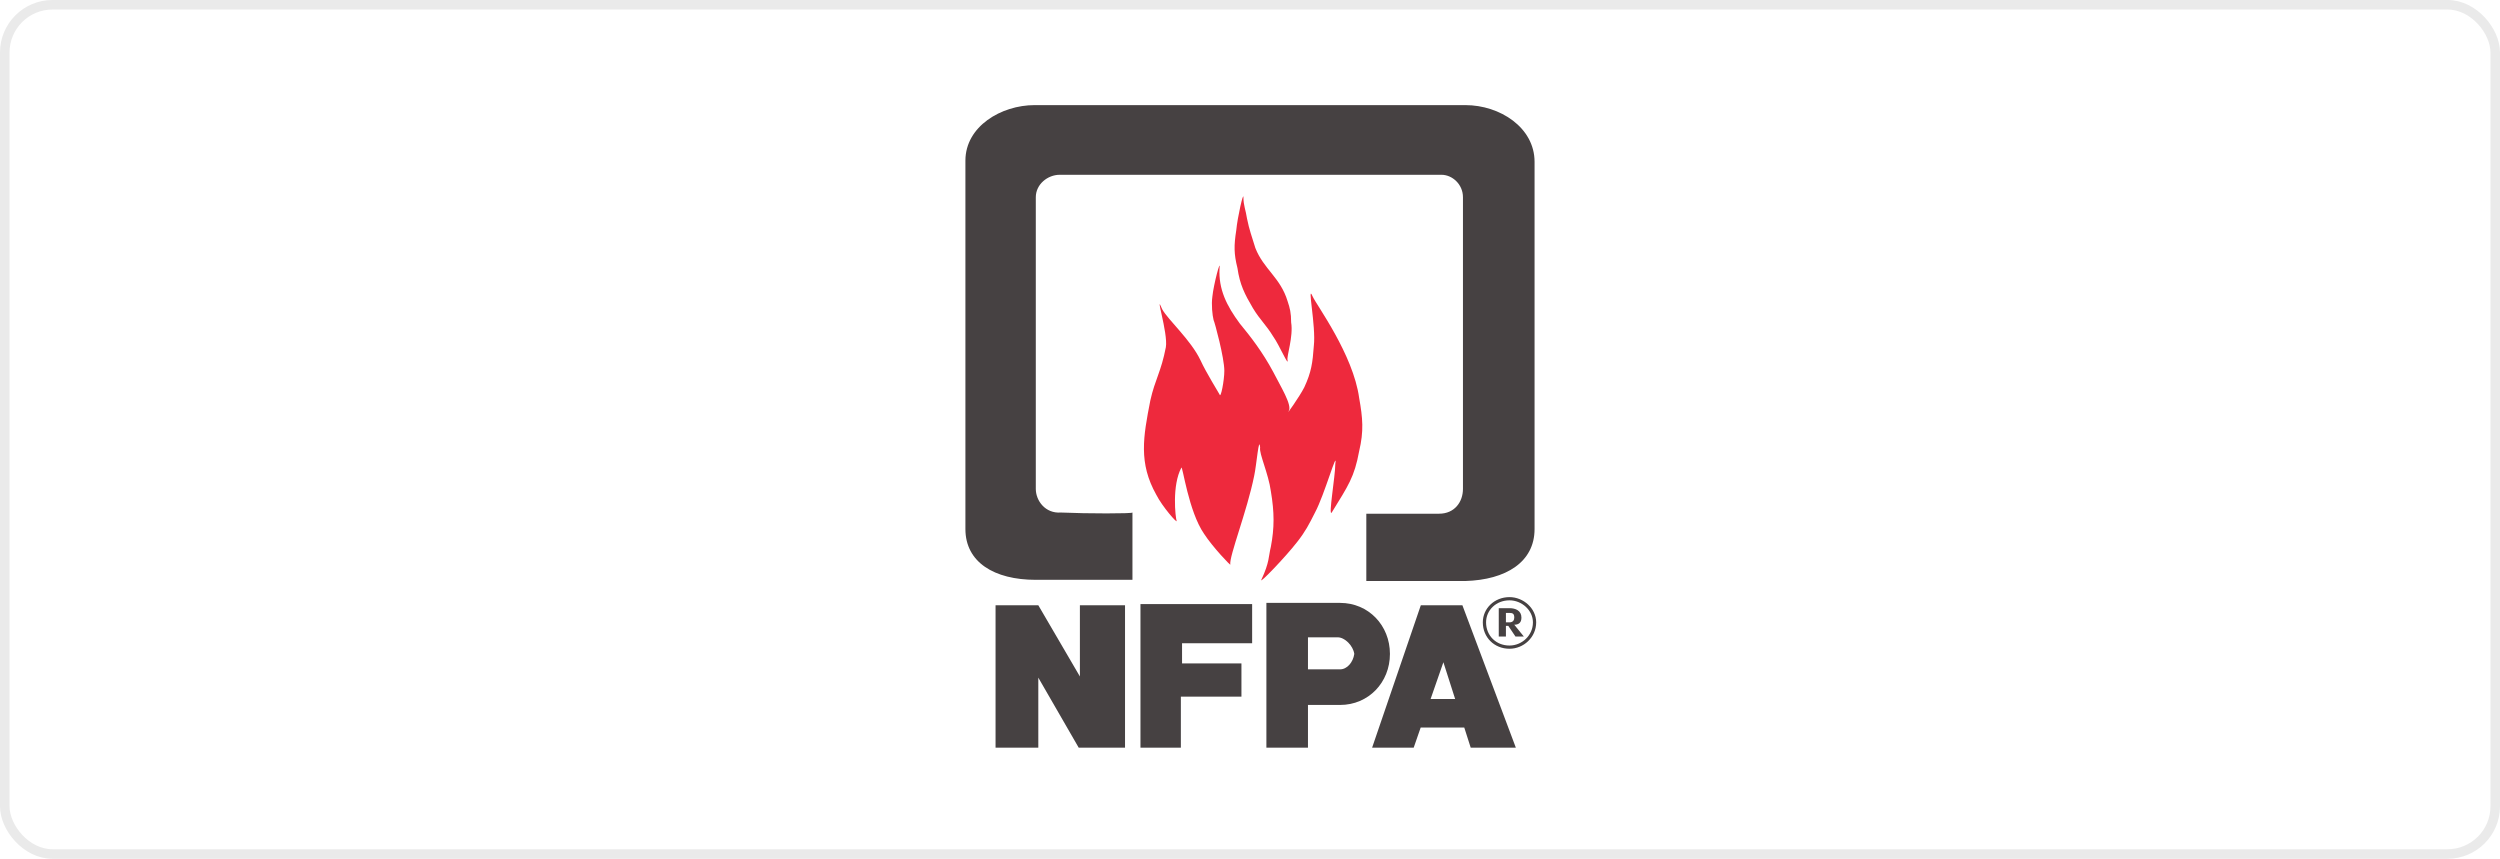 <?xml version="1.0" encoding="UTF-8"?>
<svg width="262px" height="90px" viewBox="0 0 262 90" version="1.1" xmlns="http://www.w3.org/2000/svg" xmlns:xlink="http://www.w3.org/1999/xlink">
    <!-- Generator: Sketch 53.2 (72643) - https://sketchapp.com -->
    <title>Group 6</title>
    <desc>Created with Sketch.</desc>
    <g id="Artboard" stroke="none" stroke-width="1" fill="none" fill-rule="evenodd">
        <g id="Desktop-HD" transform="translate(-1267, -1051)">
            <g id="Prartners-Copy" transform="translate(390, 1051)">
                <g id="Group-6" transform="translate(877, 0)">
                    <rect id="Rectangle-Copy-9" stroke="#EAEAEA" x="0.5" y="0.5" width="261" height="89" rx="5"></rect>
                    <g id="NFPA_logo" transform="translate(101, 11)">
                        <g id="g3881">
                            <g id="g3877" transform="translate(54.343, 51.37)" fill="#464142">
                                <path d="M2.477,2.852 L2.477,1.862 L2.852,1.862 C3.227,1.862 3.352,1.986 3.352,2.357 C3.352,2.605 3.227,2.852 2.852,2.852 L2.477,2.852 L2.477,2.852 Z M3.352,3.1 C3.853,3.1 4.103,2.852 4.103,2.357 C4.103,1.615 3.477,1.367 2.852,1.367 L1.727,1.367 L1.727,4.337 L2.477,4.337 L2.477,3.224 L2.727,3.224 L3.477,4.337 L4.353,4.337 L3.352,3.1 L3.352,3.1 Z" id="path3754"></path>
                                <path d="M0.056,2.852 L0.056,2.849 C0.057,2.123 0.359,1.46 0.86,0.982 C1.358,0.507 2.054,0.21 2.844,0.208 L2.856,0.208 C3.586,0.209 4.284,0.506 4.799,0.982 L4.799,0.983 C5.313,1.459 5.647,2.12 5.649,2.846 L5.649,2.856 C5.648,3.644 5.314,4.337 4.798,4.83 C4.284,5.322 3.588,5.617 2.86,5.619 L2.848,5.619 C2.054,5.618 1.355,5.321 0.855,4.825 C0.357,4.332 0.058,3.643 0.056,2.86 L0.056,2.852 L0.056,2.852 Z M0.397,2.849 L0.397,2.86 C0.398,3.552 0.661,4.157 1.096,4.589 C1.532,5.022 2.146,5.282 2.848,5.282 L2.86,5.282 C3.499,5.281 4.111,5.02 4.563,4.589 C5.015,4.156 5.308,3.549 5.308,2.856 L5.308,2.846 C5.306,2.217 5.015,1.644 4.566,1.228 L4.566,1.227 C4.566,1.227 4.566,1.228 4.566,1.228 L4.566,1.227 C4.113,0.807 3.498,0.546 2.856,0.545 L2.844,0.545 C2.145,0.547 1.531,0.807 1.096,1.224 C0.659,1.64 0.397,2.216 0.397,2.849 L0.397,2.849 Z" id="path3756" fill-rule="nonzero"></path>
                            </g>
                            <path d="M26.059,20.065 C26.184,18.827 26.934,15.981 26.809,17.095 C26.684,19.322 27.56,21.055 28.935,22.911 C30.06,24.272 31.311,25.881 32.437,27.985 C33.187,29.471 34.437,31.45 34.062,32.069 C33.687,32.688 35.187,30.584 35.688,29.594 C36.438,27.985 36.563,26.995 36.688,25.263 C36.938,23.159 35.937,18.58 36.563,20.065 C36.938,20.931 40.814,26.129 41.44,30.708 C41.815,32.812 41.94,34.173 41.44,36.277 C40.939,39 40.314,39.866 38.564,42.713 C38.188,43.207 38.939,38.876 38.939,37.638 C39.189,35.906 37.813,40.856 36.813,42.713 C36.188,43.95 35.813,44.693 34.937,45.806 C33.687,47.415 30.936,50.262 31.186,49.766 C32.061,47.91 31.936,47.291 32.186,46.301 C32.562,44.321 32.562,42.713 32.186,40.485 C31.936,38.628 30.936,36.525 31.061,35.906 C30.936,34.544 30.686,37.762 30.436,38.876 C29.685,42.589 27.81,47.291 27.935,48.158 C28.06,48.405 26.059,46.301 25.184,44.94 C23.558,42.589 22.933,37.762 22.808,38.01 C21.807,39.866 22.183,43.207 22.308,43.579 C22.433,43.95 20.807,42.093 20.182,40.856 C18.306,37.515 18.806,34.792 19.557,30.956 C20.057,28.728 20.682,27.985 21.182,25.386 C21.432,23.901 19.932,19.322 20.807,21.426 C21.432,22.54 23.808,24.644 24.808,26.748 C25.434,28.109 26.684,30.089 26.809,30.337 C26.934,30.832 27.31,28.852 27.31,27.861 C27.31,26.5 26.309,22.787 26.184,22.54 C26.059,22.045 25.934,20.931 26.059,20.065" id="path3762" fill="#EE293D"></path>
                            <path d="M29.685,11.897 C29.935,13.134 30.186,13.753 30.561,14.991 C31.436,17.219 33.187,18.085 33.937,20.56 C34.187,21.302 34.312,21.798 34.312,22.787 C34.562,24.272 33.812,26.376 33.937,26.748 C34.062,27.49 33.062,25.139 32.437,24.272 C31.686,23.035 31.061,22.54 30.311,21.302 C29.435,19.817 28.935,18.827 28.685,17.095 C28.31,15.609 28.31,14.743 28.56,13.134 C28.685,11.773 29.31,9.05 29.31,9.669 C29.31,10.535 29.56,11.031 29.685,11.897" id="path3764" fill="#EE293D"></path>
                            <path d="M52.569,0.016 C56.195,0.016 59.822,2.368 59.822,5.957 C59.822,17.59 59.822,32.812 59.822,44.445 C59.822,47.91 56.82,49.766 52.569,49.89 C48.317,49.89 42.315,49.89 42.19,49.89 L42.19,42.836 C42.315,42.836 47.067,42.836 49.818,42.836 C51.444,42.836 52.318,41.599 52.318,40.237 C52.318,30.708 52.318,20.065 52.318,9.669 C52.318,8.308 51.193,7.318 50.068,7.318 L10.053,7.318 C8.803,7.318 7.552,8.308 7.552,9.669 C7.552,19.941 7.552,30.584 7.552,40.237 C7.552,41.475 8.553,42.836 10.178,42.713 C12.929,42.836 17.681,42.836 17.681,42.713 L17.681,49.766 C17.681,49.766 11.554,49.766 7.552,49.766 C3.176,49.766 0.175,47.91 0.175,44.445 C0.175,32.688 0.175,17.466 0.175,5.833 C0.175,2.244 3.926,0.016 7.427,0.016 L52.569,0.016" id="path3794" fill="#464142"></path>
                        </g>
                        <g id="g3871" transform="translate(3, 52)" fill="#464142">
                            <polyline id="path3758" points="0.334 0.432 4.815 0.432 9.173 7.894 9.173 0.432 13.903 0.432 13.903 15.356 9.048 15.356 4.815 8.018 4.815 15.356 0.334 15.356 0.334 0.432"></polyline>
                            <polyline id="path3760" points="15.521 15.356 15.521 0.308 27.224 0.308 27.224 4.412 19.879 4.412 19.879 6.526 26.103 6.526 26.103 10.008 19.754 10.008 19.754 15.356 15.521 15.356"></polyline>
                            <path d="M36.436,0.183 C39.424,0.183 41.665,2.546 41.665,5.531 C41.665,8.516 39.424,10.879 36.436,10.879 L33.075,10.879 L33.075,15.356 L28.718,15.356 L28.718,0.183 L36.436,0.183 L36.436,0.183 Z M36.436,7.148 L33.075,7.148 L33.075,3.79 L36.187,3.79 C36.934,3.79 37.805,4.661 37.93,5.531 C37.805,6.402 37.183,7.148 36.436,7.148 L36.436,7.148 Z" id="path3766"></path>
                            <path d="M44.902,0.432 L49.259,0.432 L54.861,15.356 L50.13,15.356 L49.454,13.242 L44.889,13.242 L44.155,15.356 L39.797,15.356 L44.902,0.432 L44.902,0.432 Z M48.5,10.257 L47.267,6.402 L45.927,10.257 L48.5,10.257 L48.5,10.257 Z" id="path3796"></path>
                        </g>
                    </g>
                </g>
            </g>
        </g>
    </g>
</svg>